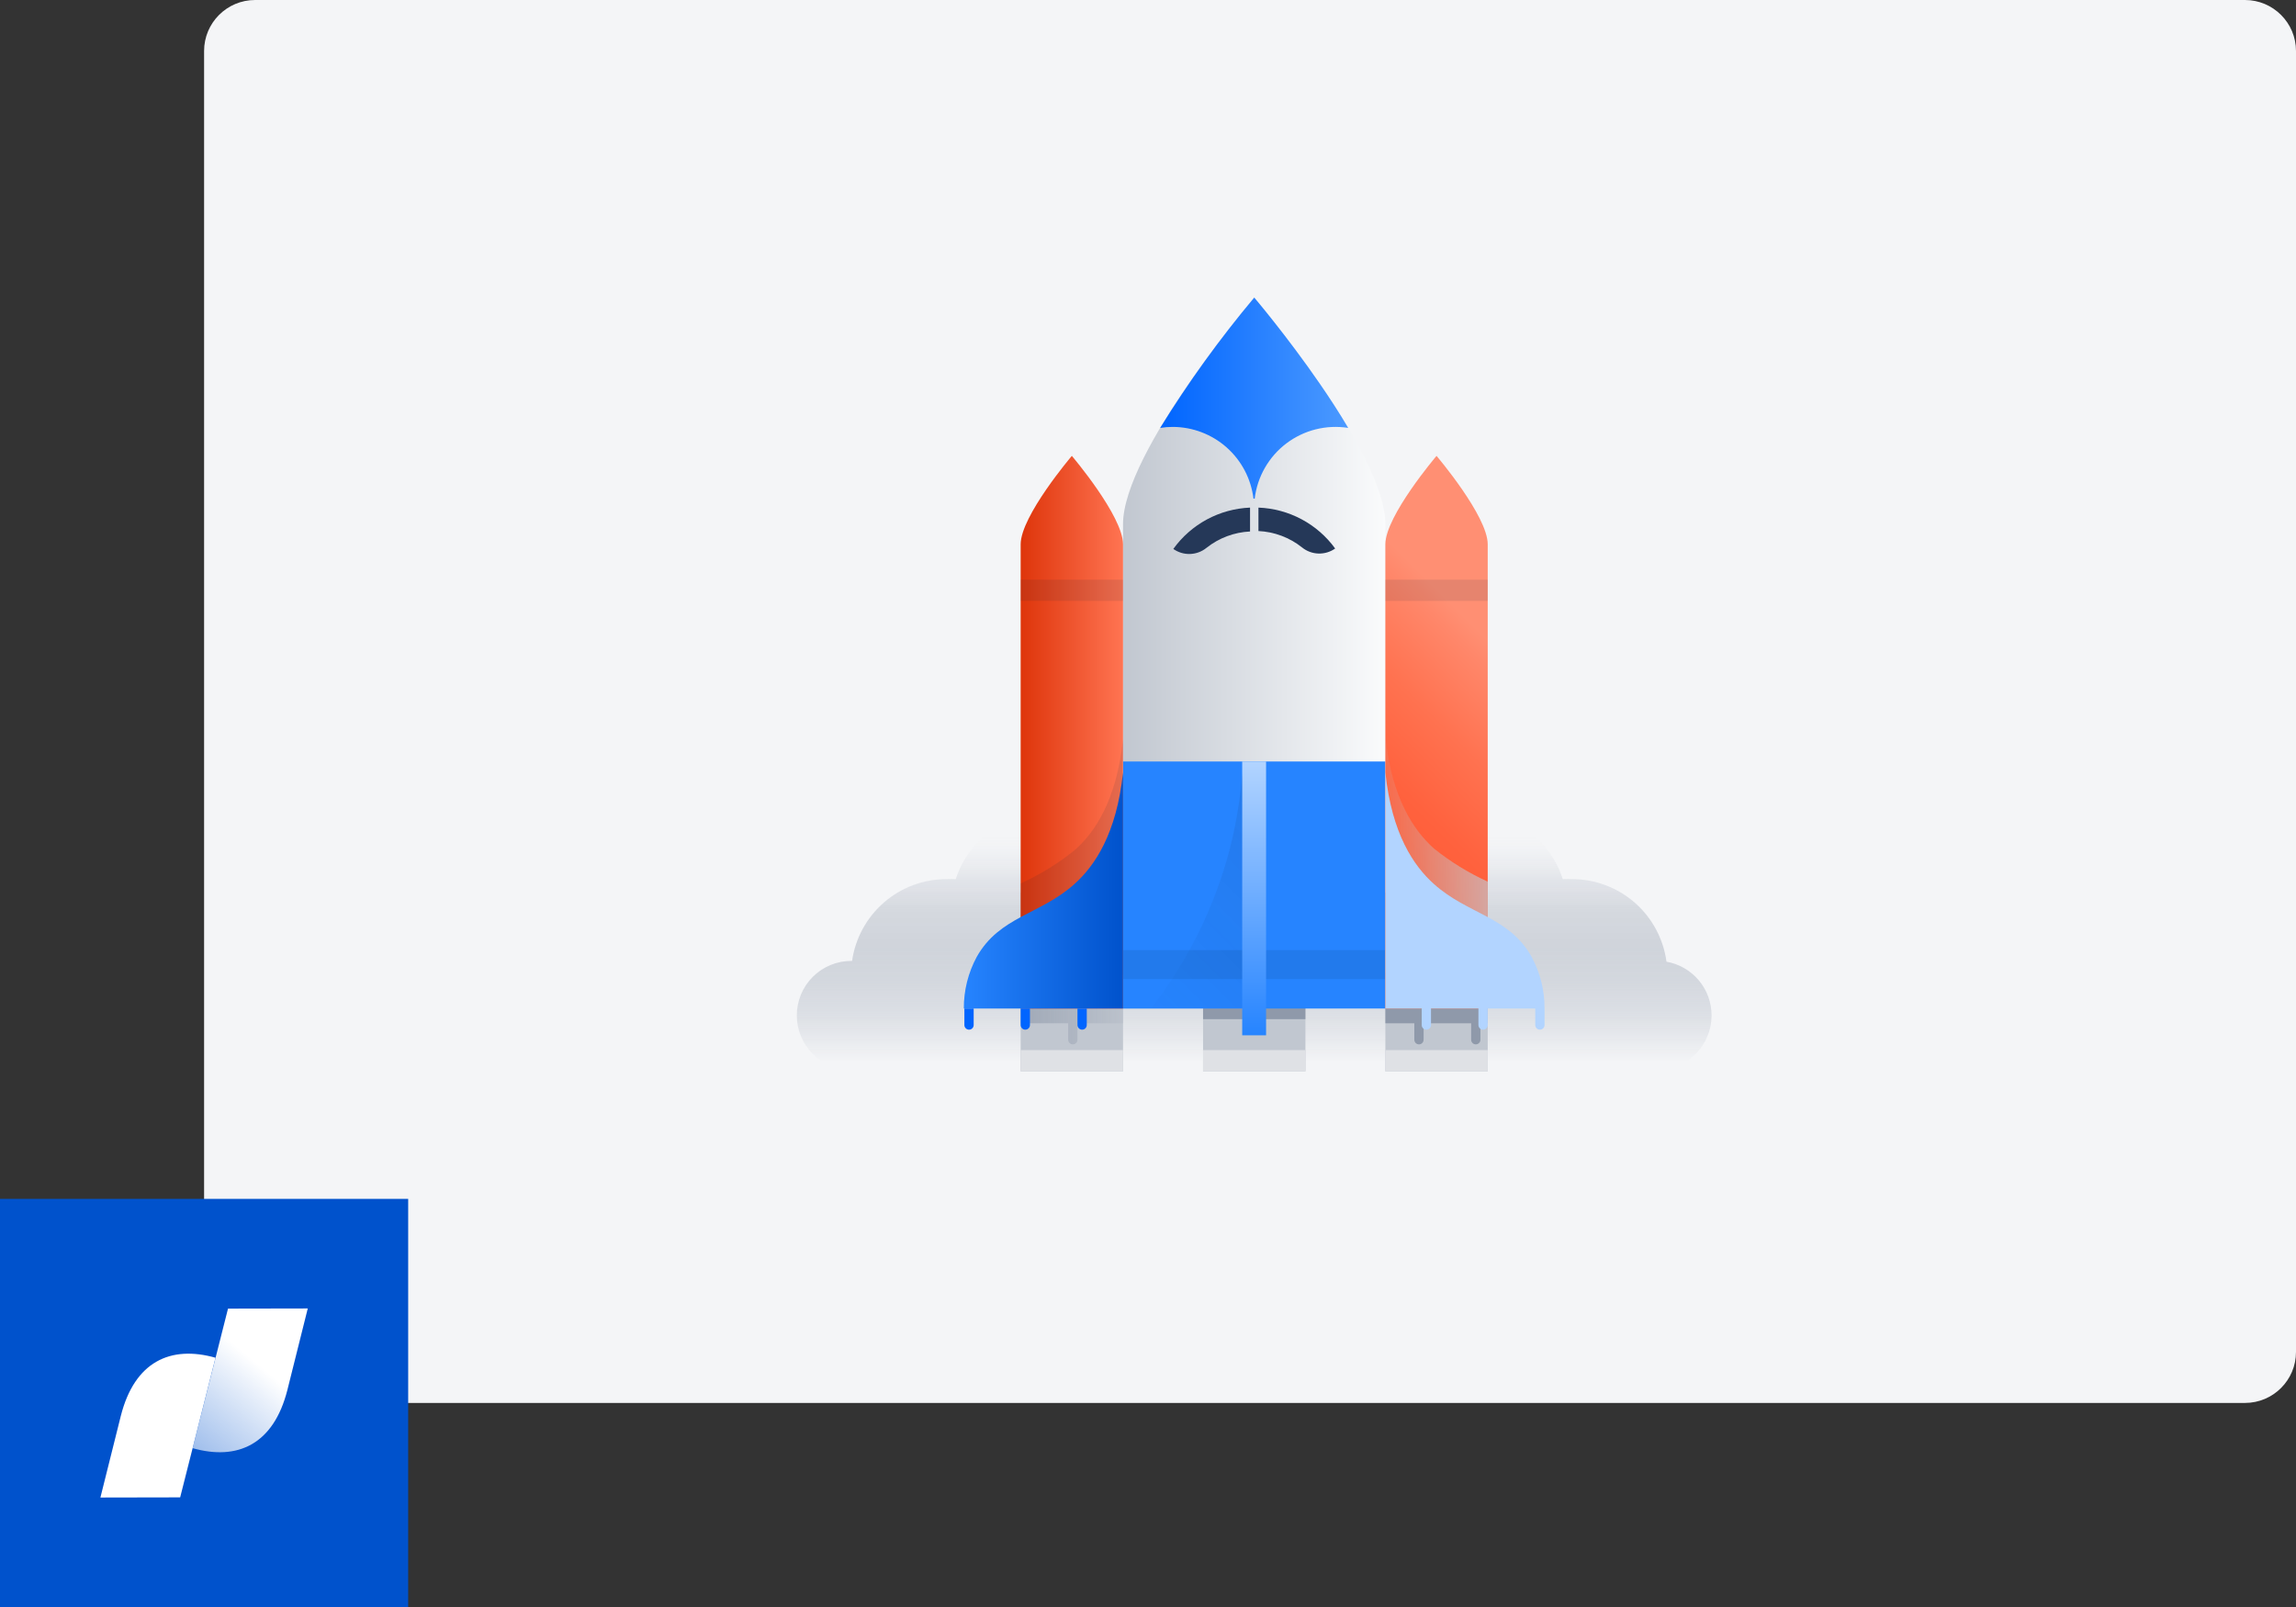 <svg width="180" height="126" viewBox="0 0 180 126" fill="none" xmlns="http://www.w3.org/2000/svg">
<rect x="0" y="0" width="180" height="126" fill="#333333" stroke="none"/>
<path d="M16 4C16 1.791 17.791 0 20 0H176C178.209 0 180 1.791 180 4V106C180 108.209 178.209 110 176 110H20C17.791 110 16 108.209 16 106V4Z" fill="#F4F5F7"/>
<g clip-path="url(#clip0)">
<path d="M134.183 79.615C134.183 80.748 133.733 81.835 132.932 82.636C132.131 83.437 131.044 83.887 129.911 83.887H66.739C65.606 83.887 64.519 83.437 63.718 82.636C62.917 81.835 62.467 80.748 62.467 79.615C62.467 78.481 62.917 77.395 63.718 76.593C64.519 75.792 65.606 75.342 66.739 75.342H66.8C67.056 73.562 67.946 71.933 69.305 70.755C70.664 69.578 72.403 68.929 74.201 68.929C74.444 68.916 74.687 68.916 74.929 68.929C75.412 67.42 76.361 66.104 77.64 65.169C78.918 64.235 80.461 63.73 82.045 63.729H115.394C116.979 63.73 118.523 64.234 119.803 65.168C121.083 66.103 122.034 67.419 122.518 68.929C122.758 68.916 122.998 68.916 123.237 68.929C125.047 68.927 126.796 69.583 128.159 70.773C129.522 71.964 130.406 73.609 130.647 75.403C131.638 75.578 132.534 76.096 133.181 76.866C133.828 77.636 134.182 78.609 134.183 79.615V79.615Z" fill="url(#paint0_linear)"/>
<path d="M108.608 79.077H88.042V41.1C88.042 35.415 98.329 23.333 98.329 23.333C98.329 23.333 108.608 35.415 108.608 41.1V79.077Z" fill="url(#paint1_linear)"/>
<path d="M102.342 69.995H94.317V84H102.342V69.995Z" fill="#C1C7D0"/>
<path d="M88.042 69.995H80.017V84H88.042V69.995Z" fill="#C1C7D0"/>
<path opacity="0.7" d="M83.501 70.463C82.448 71.35 81.282 72.093 80.034 72.673V80.23H83.743V81.521C83.743 81.618 83.782 81.71 83.85 81.779C83.918 81.847 84.011 81.885 84.107 81.885C84.155 81.885 84.203 81.876 84.247 81.858C84.291 81.839 84.331 81.812 84.365 81.779C84.398 81.745 84.425 81.705 84.444 81.661C84.462 81.616 84.471 81.569 84.471 81.521V80.23H88.059V69.995H84.021L83.501 70.463Z" fill="url(#paint2_linear)"/>
<path d="M116.633 69.995H108.608V84H116.633V69.995Z" fill="#C1C7D0"/>
<path opacity="0.7" d="M102.342 69.995H94.317V79.909H102.342V69.995Z" fill="url(#paint3_linear)"/>
<path opacity="0.7" d="M116.633 73.383C115.108 72.517 113.383 71.849 111.841 70.463C111.676 70.324 111.52 70.159 111.355 69.995H108.608V80.23H110.879V81.521C110.879 81.618 110.917 81.71 110.985 81.779C111.054 81.847 111.146 81.885 111.243 81.885C111.339 81.885 111.432 81.847 111.5 81.779C111.568 81.71 111.607 81.618 111.607 81.521V80.23H115.333V81.521C115.333 81.618 115.372 81.71 115.44 81.779C115.508 81.847 115.601 81.885 115.697 81.885C115.794 81.885 115.886 81.847 115.955 81.779C116.023 81.71 116.061 81.618 116.061 81.521V80.23H116.633V73.383Z" fill="url(#paint4_linear)"/>
<path d="M108.608 59.707H88.042V79.077H108.608V59.707Z" fill="#2684FF"/>
<path opacity="0.1" d="M108.608 74.493H88.042V76.763H108.608V74.493Z" fill="#091E42"/>
<path d="M88.042 79.077H80.017V42.677C80.017 40.459 84.029 35.744 84.029 35.744C84.029 35.744 88.042 40.459 88.042 42.677V79.077Z" fill="url(#paint5_linear)"/>
<path opacity="0.1" d="M84.237 66.667C82.946 67.709 81.528 68.582 80.017 69.267V76.434H88.042V57.948C87.539 62.784 85.806 65.297 84.237 66.667Z" fill="#091E42"/>
<path d="M116.633 79.077H108.608V42.677C108.608 40.459 112.621 35.744 112.621 35.744C112.621 35.744 116.633 40.459 116.633 42.677V79.077Z" fill="url(#paint6_linear)"/>
<path opacity="0.1" d="M116.633 45.451H108.608V47.115H116.633V45.451Z" fill="#091E42"/>
<path opacity="0.1" d="M88.042 45.451H80.017V47.115H88.042V45.451Z" fill="#091E42"/>
<path style="mix-blend-mode:multiply" d="M116.633 69.128C115.125 68.439 113.707 67.566 112.413 66.528C110.844 65.115 109.111 62.602 108.608 57.766V76.295H116.633V69.128Z" fill="url(#paint7_linear)"/>
<path d="M75.562 79.077C75.553 77.661 75.901 76.266 76.576 75.021C78.37 71.841 81.577 71.711 84.237 69.31C85.806 67.906 87.539 65.393 88.042 60.557V79.077H75.562Z" fill="url(#paint8_linear)"/>
<path d="M103.469 30.085C100.903 26.358 98.329 23.333 98.329 23.333C95.628 26.557 93.163 29.972 90.954 33.551C91.278 33.499 91.605 33.473 91.933 33.473C93.494 33.475 95.001 34.048 96.168 35.084C97.335 36.12 98.082 37.548 98.269 39.098H98.364C98.465 38.246 98.738 37.422 99.165 36.678C99.592 35.933 100.165 35.282 100.85 34.764C101.534 34.247 102.316 33.872 103.149 33.664C103.982 33.455 104.848 33.417 105.696 33.551C105.003 32.373 104.24 31.203 103.469 30.085Z" fill="url(#paint9_linear)"/>
<path d="M99.257 59.707H97.385V81.175H99.257V59.707Z" fill="url(#paint10_linear)"/>
<path d="M75.562 79.077H76.333V80.369C76.333 80.465 76.295 80.558 76.227 80.626C76.159 80.694 76.066 80.733 75.969 80.733V80.733C75.873 80.733 75.78 80.694 75.712 80.626C75.644 80.558 75.605 80.465 75.605 80.369V79.077H75.562Z" fill="#0065FF"/>
<path d="M80.017 79.077H80.745V80.369C80.745 80.465 80.706 80.558 80.638 80.626C80.57 80.694 80.477 80.733 80.381 80.733V80.733C80.284 80.733 80.192 80.694 80.123 80.626C80.055 80.558 80.017 80.465 80.017 80.369V79.077V79.077Z" fill="#0065FF"/>
<path d="M84.471 79.077H85.199V80.369C85.199 80.465 85.161 80.558 85.093 80.626C85.025 80.694 84.932 80.733 84.835 80.733V80.733C84.739 80.733 84.646 80.694 84.578 80.626C84.51 80.558 84.471 80.465 84.471 80.369V79.077V79.077Z" fill="#0065FF"/>
<path d="M120.074 75.021C118.289 71.841 115.082 71.711 112.413 69.31C110.844 67.906 109.111 65.393 108.608 60.557V79.077H111.459V80.369C111.459 80.465 111.498 80.558 111.566 80.626C111.634 80.694 111.727 80.733 111.823 80.733C111.92 80.733 112.012 80.694 112.081 80.626C112.149 80.558 112.187 80.465 112.187 80.369V79.077H115.905V80.369C115.905 80.465 115.944 80.558 116.012 80.626C116.08 80.694 116.173 80.733 116.269 80.733C116.366 80.733 116.458 80.694 116.527 80.626C116.595 80.558 116.633 80.465 116.633 80.369V79.077H120.36V80.369C120.36 80.465 120.398 80.558 120.467 80.626C120.535 80.694 120.627 80.733 120.724 80.733C120.821 80.733 120.913 80.694 120.981 80.626C121.05 80.558 121.088 80.465 121.088 80.369V79.077C121.097 77.661 120.749 76.266 120.074 75.021V75.021Z" fill="#B2D4FF"/>
<path d="M88.042 82.336H80.017V84H88.042V82.336Z" fill="#DFE1E5"/>
<path d="M116.633 82.336H108.608V84H116.633V82.336Z" fill="#DFE1E5"/>
<path opacity="0.1" d="M97.385 60.652C97.211 62.983 96.795 65.289 96.145 67.533C94.925 71.695 92.935 75.59 90.278 79.017H97.385V60.652Z" fill="url(#paint11_linear)"/>
<path d="M102.342 82.336H94.317V84H102.342V82.336Z" fill="#DFE1E5"/>
<path d="M98 39.8V41.672C96.756 41.732 95.561 42.18 94.585 42.955C94.221 43.251 93.769 43.42 93.3 43.436C92.83 43.452 92.369 43.313 91.985 43.041V43.041C92.676 42.08 93.577 41.289 94.619 40.727C95.661 40.166 96.817 39.849 98 39.8Z" fill="#253858"/>
<path d="M104.673 43.007C104.29 43.278 103.828 43.417 103.359 43.401C102.889 43.386 102.438 43.217 102.073 42.92C101.098 42.145 99.903 41.696 98.659 41.637V39.8C99.838 39.844 100.993 40.156 102.035 40.712C103.077 41.267 103.979 42.052 104.673 43.007Z" fill="#253858"/>
</g>
<path d="M32 94H0V126H32V94Z" fill="#0052CC"/>
<path d="M17.876 102.604L15.104 113.548C18.632 114.544 21.448 113.248 22.528 108.992L24.128 102.592L17.876 102.604Z" fill="url(#paint12_linear)"/>
<path d="M14.124 117.404L16.896 106.456C13.368 105.46 10.552 106.756 9.472 111.016L7.872 117.416L14.124 117.404Z" fill="white"/>
<defs>
<linearGradient id="paint0_linear" x1="98.329" y1="83.887" x2="98.329" y2="63.772" gradientUnits="userSpaceOnUse">
<stop offset="0.03" stop-color="#7A869A" stop-opacity="0"/>
<stop offset="0.07" stop-color="#7A869A" stop-opacity="0.05"/>
<stop offset="0.21" stop-color="#7A869A" stop-opacity="0.19"/>
<stop offset="0.35" stop-color="#7A869A" stop-opacity="0.27"/>
<stop offset="0.48" stop-color="#7A869A" stop-opacity="0.3"/>
<stop offset="0.62" stop-color="#838EA1" stop-opacity="0.28"/>
<stop offset="0.74" stop-color="#9EA6B5" stop-opacity="0.21"/>
<stop offset="0.85" stop-color="#CBD0D8" stop-opacity="0.1"/>
<stop offset="0.92" stop-color="#F4F5F7" stop-opacity="0"/>
</linearGradient>
<linearGradient id="paint1_linear" x1="88.042" y1="51.205" x2="108.608" y2="51.205" gradientUnits="userSpaceOnUse">
<stop stop-color="#C1C7D0"/>
<stop offset="1" stop-color="#FAFBFC"/>
</linearGradient>
<linearGradient id="paint2_linear" x1="74.825" y1="75.94" x2="88.345" y2="75.94" gradientUnits="userSpaceOnUse">
<stop stop-color="#7A869A"/>
<stop offset="1" stop-color="#7A869A" stop-opacity="0.1"/>
</linearGradient>
<linearGradient id="paint3_linear" x1="389.248" y1="660.512" x2="463.562" y2="660.512" gradientUnits="userSpaceOnUse">
<stop stop-color="#7A869A"/>
<stop offset="1" stop-color="#7A869A" stop-opacity="0.1"/>
</linearGradient>
<linearGradient id="paint4_linear" x1="530.58" y1="791.758" x2="646.145" y2="791.758" gradientUnits="userSpaceOnUse">
<stop stop-color="#7A869A"/>
<stop offset="1" stop-color="#7A869A" stop-opacity="0.1"/>
</linearGradient>
<linearGradient id="paint5_linear" x1="80.017" y1="57.419" x2="88.042" y2="57.419" gradientUnits="userSpaceOnUse">
<stop stop-color="#DE350B"/>
<stop offset="1" stop-color="#FF7452"/>
</linearGradient>
<linearGradient id="paint6_linear" x1="100.791" y1="71.26" x2="124.459" y2="47.591" gradientUnits="userSpaceOnUse">
<stop stop-color="#FF5630"/>
<stop offset="0.21" stop-color="#FF5933"/>
<stop offset="0.39" stop-color="#FF623E"/>
<stop offset="0.56" stop-color="#FF7250"/>
<stop offset="0.73" stop-color="#FF876A"/>
<stop offset="0.78" stop-color="#FF8F73"/>
</linearGradient>
<linearGradient id="paint7_linear" x1="121.088" y1="67.039" x2="108.608" y2="67.039" gradientUnits="userSpaceOnUse">
<stop stop-color="#C1C7D0"/>
<stop offset="1" stop-color="#C1C7D0" stop-opacity="0.1"/>
</linearGradient>
<linearGradient id="paint8_linear" x1="75.562" y1="69.821" x2="88.042" y2="69.821" gradientUnits="userSpaceOnUse">
<stop stop-color="#2684FF"/>
<stop offset="1" stop-color="#0052CC"/>
</linearGradient>
<linearGradient id="paint9_linear" x1="90.954" y1="31.22" x2="105.705" y2="31.22" gradientUnits="userSpaceOnUse">
<stop stop-color="#0065FF"/>
<stop offset="1" stop-color="#4C9AFF"/>
</linearGradient>
<linearGradient id="paint10_linear" x1="98.329" y1="81.183" x2="98.329" y2="59.707" gradientUnits="userSpaceOnUse">
<stop stop-color="#2684FF"/>
<stop offset="1" stop-color="#B2D4FF"/>
</linearGradient>
<linearGradient id="paint11_linear" x1="89.247" y1="77.968" x2="101.978" y2="65.237" gradientUnits="userSpaceOnUse">
<stop stop-color="#091E42" stop-opacity="0.1"/>
<stop offset="1" stop-color="#091E42"/>
</linearGradient>
<linearGradient id="paint12_linear" x1="14.28" y1="113.588" x2="19.976" y2="106.744" gradientUnits="userSpaceOnUse">
<stop stop-color="white" stop-opacity="0.6"/>
<stop offset="1" stop-color="white"/>
</linearGradient>
<clipPath id="clip0">
<rect width="71.717" height="60.667" fill="white" transform="translate(62.467 23.333)"/>
</clipPath>
</defs>
</svg>
